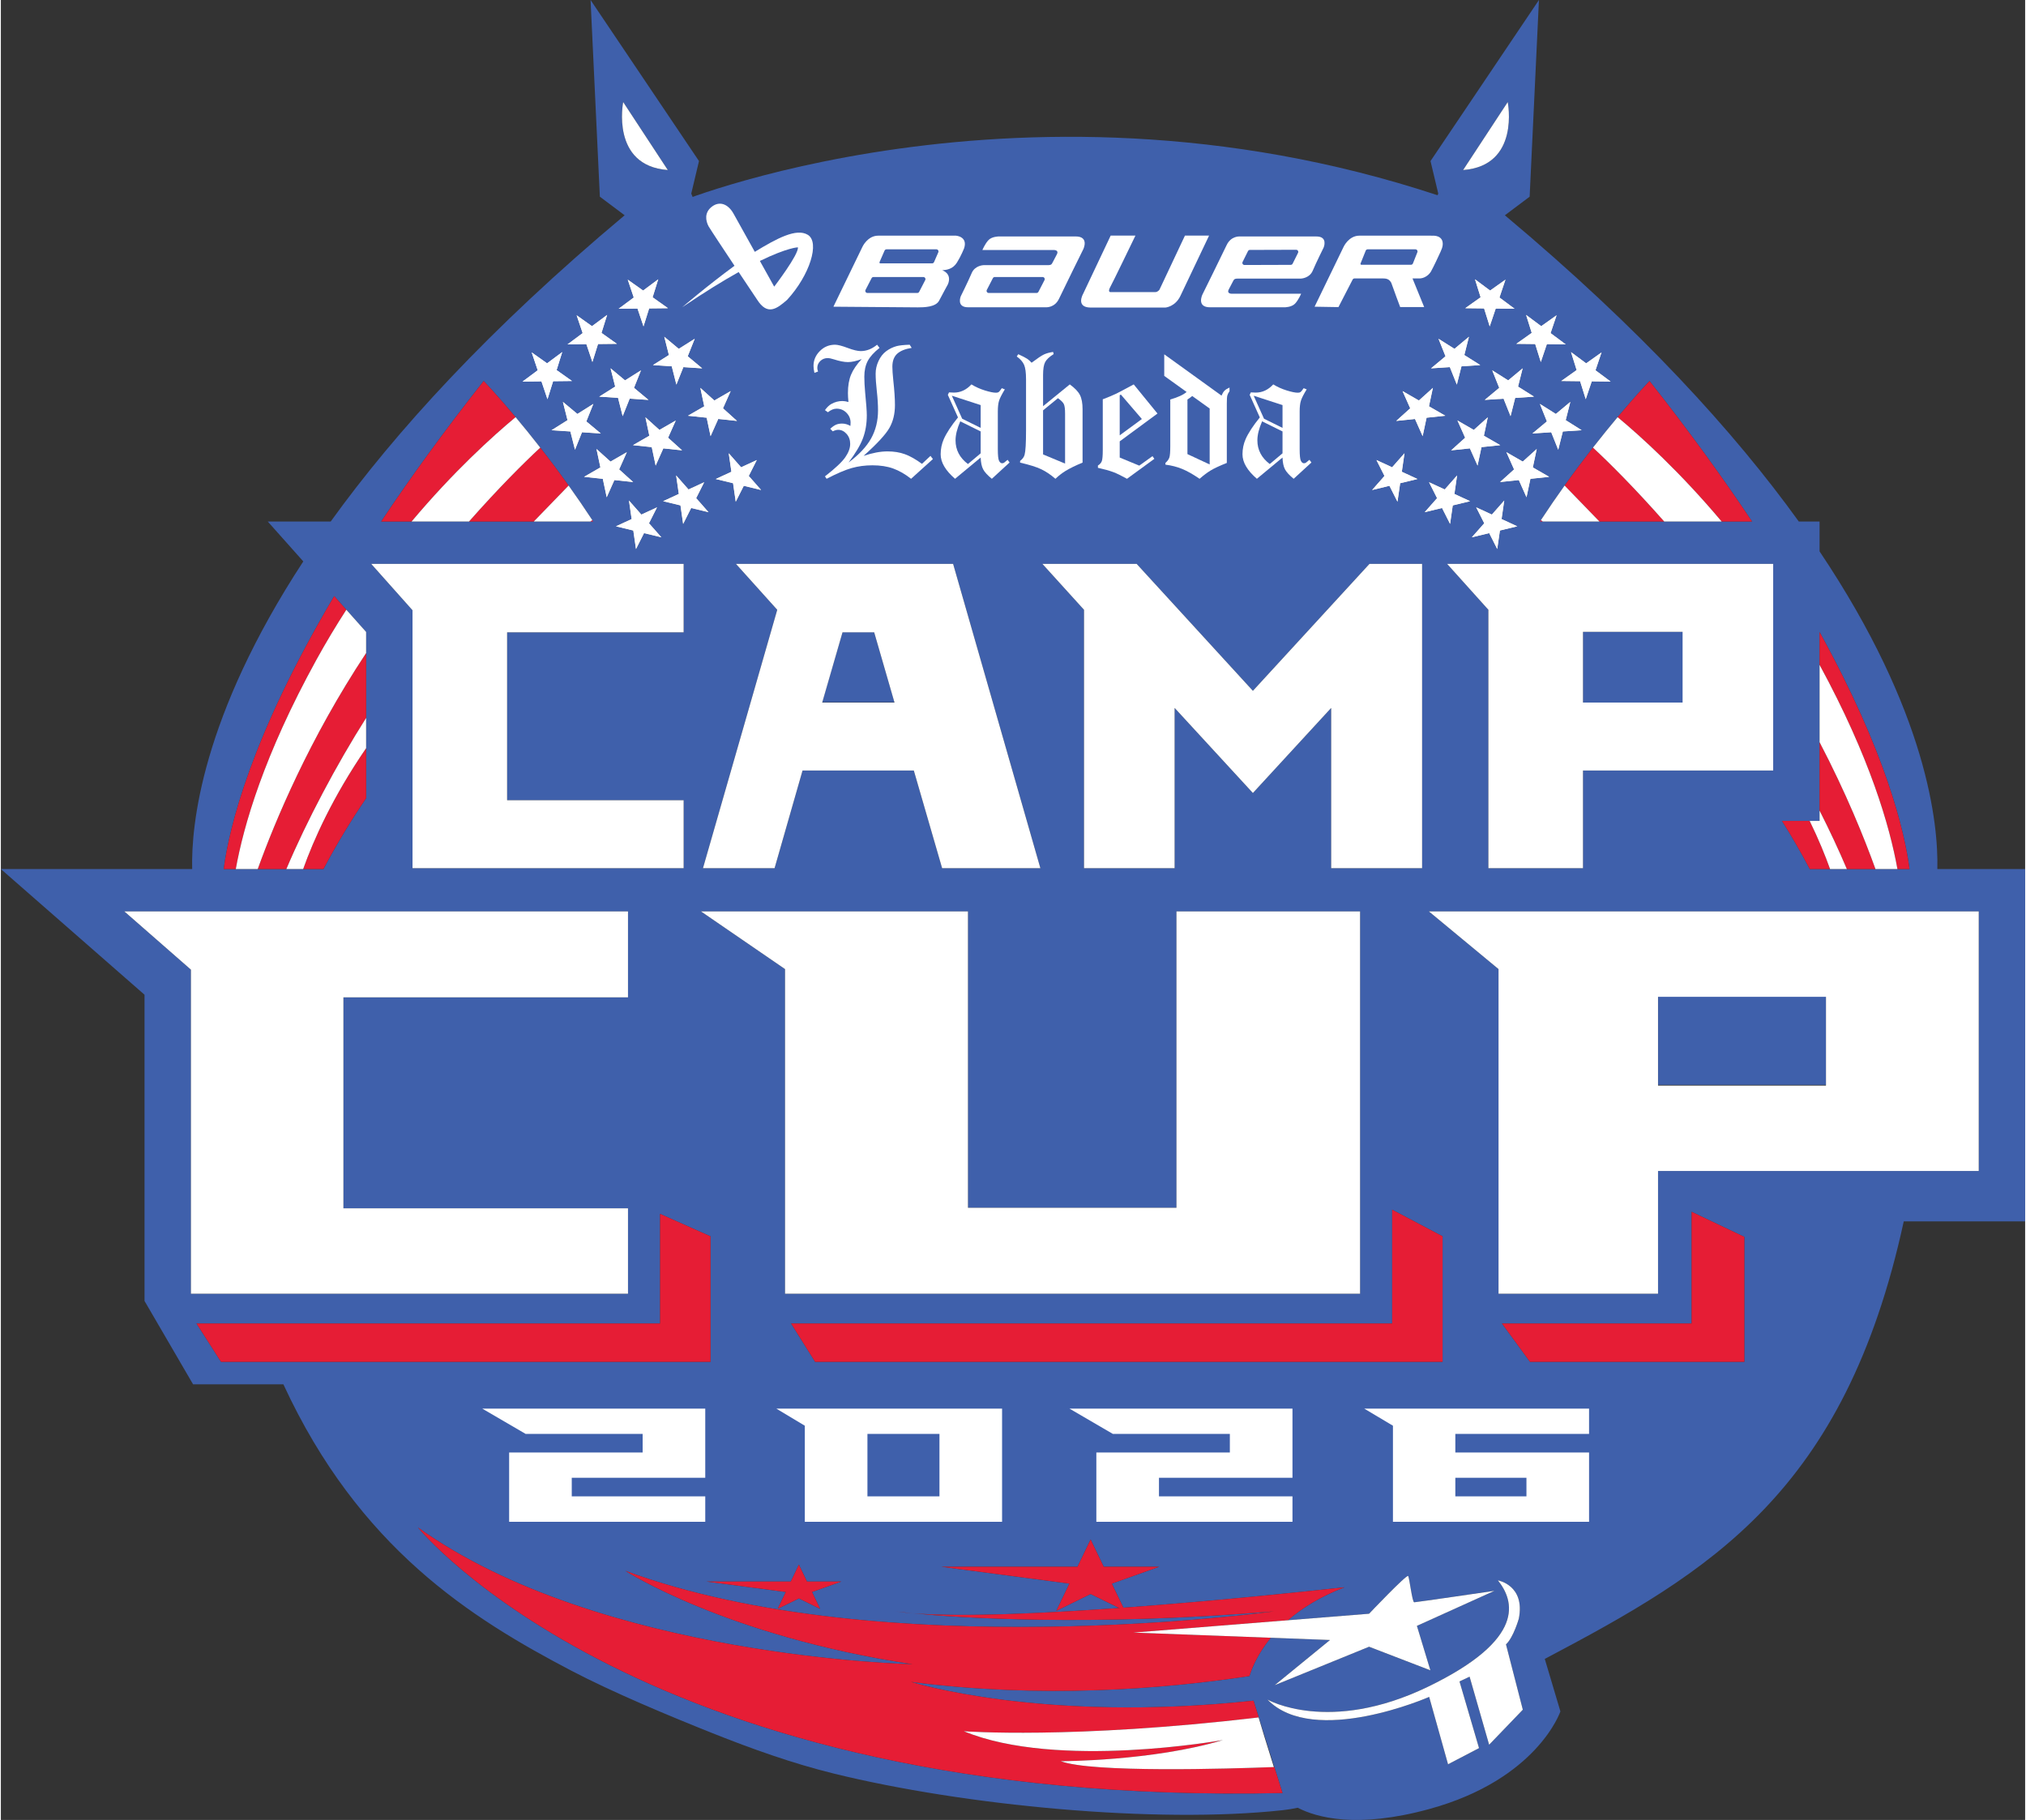 <?xml version="1.0" encoding="UTF-8"?>
<svg xmlns="http://www.w3.org/2000/svg" id="Layer_1" version="1.1" viewBox="0 0 866.249 778.881" preserveAspectRatio="xMidYMid meet" width="77.918" height="70.0">
  <rect x="0" y="0" width="866.249" height="778.881" fill="#333333" stroke="none"/>
  <!-- Generator: Adobe Illustrator 29.4.0, SVG Export Plug-In . SVG Version: 2.1.0 Build 152)  -->
  <path d="M250.021,206.972c-5.916,5.638-13.663,13.478-22.946,23.868,9.284-10.389,17.029-18.23,22.946-23.868Z" fill="#3f60ab"/>
  <path d="M655.07,230.658c-2.338-2.425-4.57-4.731-6.646-6.868,2.076,2.138,4.308,4.443,6.646,6.868Z" fill="#3f60ab"/>
  <path d="M290.331,86.384s164.604-66.9,350.866,6.738l-30.803,29.84-74.601,57.274-92.89,42.354-85.19-27.434-53.905-47.648s-12.514-27.915-11.551-29.359-1.925-31.766-1.925-31.766Z" fill="#3f60ab"/>
  <polygon points="373.701 270.575 360.169 270.575 351.48 300.524 382.388 300.524 373.701 270.575" fill="#3f60ab"/>
  <g>
    <rect x="677.04" y="270.41" width="42.947" height="30.481" fill="#3f60ab"/>
    <rect x="709.205" y="426.315" width="71.813" height="37.973" fill="#3f60ab"/>
  </g>
  <path d="M828.674,371.923c.46-19.08-4.147-67.017-50.391-135.945v-12.785h-8.893c-27.514-38.219-67.572-82.306-125.783-131.061l10.605-7.954,3.978-84.178-46.399,68.933,3.317,13.919-7.294,17.895s-9.279,7.292-11.267,11.93c-1.989,4.64-6.627,15.909-6.627,15.909,0,0-1.658-.631-4.725-1.683l-.33-0-1.068,1.189-6.967,7.865-6.866-.004,2.49-2.856-19.638.01-2.688-1.533v1.547l-15.894.006c-.684,0-1.262-.038-1.768-.098l-38.819,52.784c-2.28,3.146-5.24,5.84-8.767,7.975l-.152.1c-4.453,2.565-8.725,3.821-13.039,3.821-4.424,0-8.849-1.312-13.154-3.894-3.552-2.091-6.533-4.856-8.842-8.165l-27.175-38.077h-92.654c-2.129,0-4.014-1.178-4.812-2.992-.672-1.546-.487-3.258.477-4.612l12.129-16.987c-10.788,3.24-17.038,5.603-17.038,5.603,0,0-4.638-11.269-6.627-15.909-1.987-4.639-11.266-11.93-11.266-11.93l-7.293-17.895,3.313-13.919L252.353,0l3.976,84.178,10.606,7.954c-58.211,48.755-98.269,92.843-125.783,131.061h-26.939l15.208,17.073c-43.592,66.628-48.002,112.975-47.551,131.657H0l61.482,53.791v131.056l20.769,35.663h38.644c32.363,70.019,80.187,100.017,123.179,122.538,17.796,9.317,41.762,19.312,60.42,26.756,16.753,6.683,34.281,12.951,51.791,17.264,56.102,13.812,138.104,21.579,192.155,15.719,2.25-.245,4.415-.608,6.517-1.063,8.06,4.183,25.279,9.037,56.198.584,46.416-12.683,56.219-41.802,56.219-41.802l-6.689-22.469c.053-.028.106-.053.158-.08,70.141-37.071,128.162-70.74,153.455-187.159h51.951v-150.797h-37.575ZM774.047,351.329c1.11,2.279,2.129,4.472,3.074,6.586-.945-2.115-1.963-4.307-3.073-6.586h4.234v-4.427s.001.002.001.002v-29.274c11.385,21.814,19.152,41.073,23.92,54.294-4.768-13.221-12.535-32.48-23.921-54.296v-33.094s.001.001.001.002v-14.041c28.468,51.618,36.353,85.293,38.493,101.43h-42.681c-3.826-7.227-7.802-14.093-11.891-20.595h11.842ZM618.886,241.319h16.617l12.437.008s.004-.005.005-.008h110.484v88.43h-81.39v41.808h-40.483v-110.585l-17.671-19.653ZM348.438,582.815l-10.274-16.401h257.213v-48.704l21.579,11.392v53.713h-268.519ZM350.587,688.535l-9.087-4.459-9.083,4.459,3.471-7.219-33.898-4.459h36.042l3.469-7.222,3.471,7.222h14.683l-12.537,4.459,3.47,7.219ZM254.885,192.145l5.994,5.406,6.996-4.031-3.291,7.372,5.995,5.407-8.028-.851-3.289,7.37-1.671-7.896-8.027-.851,6.993-4.029-1.67-7.897ZM260.905,157.623l6.202,5.168,6.829-4.301-2.996,7.494,6.202,5.167-8.054-.535-2.999,7.494-1.98-7.824-8.056-.537,6.832-4.301-1.98-7.825ZM268.787,214.215l5.296,6.009,6.715-3.102-3.442,6.818,5.297,6.009-7.422-1.796-3.441,6.817-1.144-7.927-7.426-1.797,6.714-3.103-1.146-7.928ZM280.203,199.262l-1.668-7.898-8.028-.849,6.994-4.032-1.672-7.897,5.994,5.407,6.994-4.032-3.289,7.373,5.997,5.406-8.03-.851-3.291,7.373ZM290.117,211.394l-1.147-7.927,5.294,6.01,6.712-3.103-3.439,6.818,5.295,6.009-7.423-1.797-3.441,6.818-1.144-7.929-7.425-1.796,6.717-3.103ZM503.072,516.874v-126.824h78.577v163.613h-246.077v-138.926l-35.972-24.687h114.255v126.824h89.217ZM611.155,206.374l6.712,3.103,5.298-6.01-1.148,7.927,6.714,3.103-7.423,1.796-1.144,7.929-3.44-6.818-7.424,1.797,5.296-6.009-3.44-6.818ZM623.317,179.961l6.996,4.032,5.992-5.407-1.672,7.897,6.993,4.032-8.025.849-1.674,7.898-3.289-7.373-8.028.851,5.995-5.406-3.288-7.373ZM638.198,158.489l6.83,4.301,6.197-5.168-1.978,7.825,6.834,4.301-8.057.537-1.978,7.824-2.998-7.494-8.056.535,6.2-5.167-2.994-7.494ZM658.595,172.857l6.83,4.301,6.204-5.167-1.982,7.827,6.829,4.3-8.056.534-1.976,7.826-3.001-7.493-8.054.534,6.202-5.167-2.996-7.496ZM631.336,217.123l6.714,3.102,5.294-6.009-1.147,7.928,6.716,3.103-7.423,1.797-1.147,7.927-3.439-6.817-7.425,1.796,5.299-6.009-3.442-6.818ZM641.557,206.3l5.991-5.407-3.287-7.372,6.995,4.031,5.994-5.406-1.672,7.897,6.993,4.029-8.026.851-1.673,7.896-3.292-7.37-8.023.851ZM705.515,163.053c17.104,21.672,31.585,41.706,43.871,60.14h-13.002c-15.706-18.683-30.401-32.541-40.492-41.259,10.09,8.718,24.786,22.576,40.491,41.258h-24.583c-12.041-13.621-21.893-23.533-29.093-30.318,7.2,6.786,17.052,16.699,29.093,30.319h-27.714v-.001h-24.235c-.275-.205-.556-.411-.823-.607,3.401-5.184,6.807-10.123,10.142-14.79,4.206-5.886,8.3-11.325,12.134-16.237,3.829-4.905,7.394-9.28,10.553-13.045,8.215-9.801,13.658-15.461,13.658-15.461ZM678.389,155.495l6.584-4.671-2.582,7.648,6.478,4.818-8.072-.092-2.581,7.65-2.407-7.705-8.071-.09,6.583-4.673-2.409-7.705,6.478,4.819ZM652.69,134.771l6.476,4.817,6.582-4.672-2.579,7.649,6.478,4.818-8.072-.092-2.581,7.649-2.409-7.705-8.072-.09,6.586-4.673-2.408-7.702ZM643.877,119.672l-2.581,7.648,6.477,4.818-8.071-.09-2.58,7.649-2.408-7.705-8.072-.09,6.586-4.672-2.409-7.704,6.475,4.818,6.585-4.671ZM644.832,43.676s5.457,27.268-19.087,29.087l19.087-29.087ZM618.205,152.48l-2.998-7.493,6.83,4.299,6.203-5.168-1.979,7.827,6.827,4.301-8.052.534-1.979,7.826-2.999-7.492-8.057.533,6.203-5.168ZM599.816,167.371l6.995,4.031,5.994-5.408-1.675,7.898,6.996,4.03-8.026.85-1.672,7.899-3.287-7.371-8.029.849,5.992-5.408-3.288-7.37ZM588.646,196.88l6.717,3.102,5.293-6.01-1.145,7.928,6.711,3.102-7.419,1.797-1.147,7.929-3.439-6.816-7.424,1.797,5.296-6.013-3.441-6.814ZM486.037,241.319l49.746,54.331,49.888-54.331h22.52v130.238h-38.91v-68.587l-33.499,36.41-33.498-36.41v68.587h-38.768v-110.585l-17.819-19.653h40.34ZM407.499,241.319l37.345,130.238h-42.05l-12.115-41.808h-47.609l-11.972,41.808h-30.644l31.783-110.585-17.674-19.653h92.936ZM323.487,196.88l-3.439,6.814,5.294,6.013-7.423-1.797-3.441,6.816-1.147-7.929-7.422-1.797,6.714-3.102-1.145-7.928,5.294,6.01,6.715-3.102ZM305.322,171.402l6.993-4.031-3.288,7.37,5.997,5.408-8.029-.849-3.29,7.371-1.67-7.899-8.026-.85,6.993-4.03-1.671-7.898,5.993,5.408ZM296.927,144.987l-2.997,7.493,6.2,5.168-8.055-.533-2.997,7.492-1.979-7.826-8.054-.534,6.829-4.301-1.978-7.827,6.201,5.168,6.83-4.299ZM266.311,43.676l19.087,29.087c-24.54-1.819-19.087-29.087-19.087-29.087ZM270.836,127.32l-2.58-7.648,6.583,4.671,6.477-4.818-2.409,7.704,6.583,4.672-8.07.09-2.412,7.705-2.578-7.649-8.073.09,6.477-4.818ZM246.383,134.917l6.583,4.672,6.477-4.817-2.407,7.702,6.581,4.673-8.071.09-2.407,7.705-2.579-7.649-8.071.092,6.477-4.818-2.582-7.649ZM240.508,171.991l6.201,5.167,6.831-4.301-2.998,7.496,6.202,5.167-8.056-.534-2.998,7.493-1.978-7.826-8.056-.534,6.832-4.3-1.98-7.827ZM206.618,163.053s5.442,5.661,13.661,15.461c3.156,3.765,6.723,8.14,10.549,13.045,3.837,4.912,7.928,10.351,12.135,16.237,3.337,4.667,6.74,9.605,10.142,14.79-.268.196-.546.402-.822.607h-24.236c.191-.199.377-.392.567-.589-.19.197-.376.391-.568.589h-27.714l0-.001h-24.579c.911-1.084,1.819-2.152,2.723-3.204-.904,1.052-1.812,2.12-2.724,3.204h-13.006c12.286-18.434,26.766-38.468,43.87-60.14ZM264.187,241.319l.016.027,12.427-.027h15.554v29.285h-75.546v71.863h75.546v29.091h-116.026v-110.393l-17.677-19.845h105.706ZM142.644,255.111l5.196,5.833c-1.733,2.684-3.45,5.439-5.152,8.235,1.703-2.795,3.419-5.551,5.153-8.235l8.466,9.504v71.164c-6.342,9.291-12.482,19.378-18.269,30.311h-42.68c2.346-17.689,11.594-56.449,47.286-116.812ZM81.334,553.663v-138.685l-28.493-24.928h215.533v36.789h-121.782v90.277h121.782v36.546H81.334ZM94.201,582.815l-10.478-16.401h198.38v-46.914l21.579,9.602v53.713H94.201ZM178.474,653.687c77.711,55.826,211.722,58.548,211.722,58.548-79.969-12.072-122.971-39.986-122.971-39.986,110.147,40.741,277.632,17.355,277.632,17.355-79.57,6.583-134.906,2.728-154.421.848-2.855-.225-5.471-.502-7.782-.848,0,0,2.688.359,7.782.848,20.609,1.605,54.433.128,88.091-2.281l-12.191-5.983-14.684,7.209,5.611-11.667-54.801-7.212h58.267l5.608-11.668,5.61,11.668h23.736l-20.268,7.212,4.956,10.31c39.068-2.835,77.587-6.871,94.614-8.735-.005.002-.009.004-.015.005-1.297.498-2.553,1.011-3.77,1.536-.013.005-.026.011-.038.016-8.589,3.717-15.248,8.085-20.391,12.541l34.725-2.779s16.145-17.013,16.724-16.142c.577.861,1.73,11.24,2.595,11.24.866,0,34.307-4.9,34.307-4.9l-33.152,14.992,5.763,19.028-26.235-10.092-40.361,16.434,23.641-19.317-25.348-.955c-3.126,3.812-5.288,7.427-6.765,10.473-.007.017-.016.032-.023.048-.472.976-.876,1.89-1.218,2.734-.013.03-.028.065-.041.099-.09.223-.173.435-.254.647-.044.116-.087.231-.13.345-.07.185-.137.368-.201.548-.045.122-.085.24-.127.36-.113.326-.216.637-.307.928-.02.062-.044.132-.062.194-37.688,5.725-89.204,9.639-144.856,2.494,0,0,55.663,17.73,146.605,8.047l5.958,18.98,6.452,20.55c-273.497,6.023-369.985-113.671-369.985-113.671ZM636.879,746.687l-8.361-29.119-4.324,2.022,8.361,28.539-13.259,6.919-8.076-28.829s-49.299,21.623-69.192,1.152c0,0,26.236,14.992,68.618-5.477,42.381-20.472,36.904-36.904,29.983-45.552,0,0,11.818,2.016,8.937,16.435,0,0-2.307,8.07-5.478,10.953l7.207,27.966-14.416,14.991ZM746.089,582.815h-91.738l-11.981-16.401h81.148v-47.809l22.571,10.738v53.472ZM846.396,501.141h-137.242v52.521h-68.262v-138.926l-29.806-24.687h235.31v111.091Z" fill="#3f60ab"/>
  <g>
    <path d="M345.312,100.492c-4.844-2.941-13.112,1.444-22.677,7.289-3.908-7.011-7.958-14.281-9.086-16.311-2.349-4.229-6.014-5.544-9.303-3.007-3.289,2.537-2.631,6.014-1.41,8.364,1.206,1.994,6.278,9.662,11.107,16.919-12.001,8.819-22.384,17.757-22.384,17.757,9.692-6.558,17.667-11.436,24.174-15.07,4.243,6.366,7.871,11.781,7.871,11.781,4.417,6.954,8.364,4.041,12.874.094,9.679-10.525,14.096-24.621,8.834-27.816ZM330.934,122.67s-2.776-4.98-6.129-10.995c11.925-5.791,16.278-5.827,16.278-5.827.376,3.101-10.149,16.821-10.149,16.821Z" fill="#fff"/>
    <path d="M408.723,100.856h-33.271c-4.605,0-6.767,4.793-6.767,4.793l-12.412,25.611s33.487.282,36.11.282c2.623,0,7.666-.081,9.118-2.865,1.452-2.784,3.793-7.061,3.793-7.061,1.864-4.665-2.463-5.94-2.463-5.94,1.93-.167,4.521-.475,6.296-3.299s3.066-6.092,3.066-6.092c1.695-5.084-3.47-5.43-3.47-5.43ZM395.588,119.823l-2.587,5.015c-.144.33-.47.543-.829.543h-21.347c-.652,0-1.09-.669-.829-1.267l2.587-5.015c.144-.33.47-.543.829-.543h21.347c.652,0,1.09.669.829,1.267ZM401.169,107.971l-1.836,4.203c-.144.33-.47.543-.829.543h-22.155c-.271,0-.453-.278-.345-.527l2.16-4.943c.144-.33.47-.543.829-.543h21.347c.652,0,1.09.669.829,1.267Z" fill="#fff"/>
    <path d="M459.861,101.192h-32.8s-2.917,0-4.399,1.53-2.635,4.277-2.635,4.277h30.539s2.289-.086,1.358,1.795l-1.779,3.404c-.242.463-.448.983-.996,1.146-.257.077-.625.136-1.145.136h-27.493s-3.682.096-5.068,3.395c-1.387,3.299-4.686,9.945-4.686,9.945,0,0-1.96,4.734,3.204,4.686h33.279s3.729.287,5.594-3.682c1.865-3.969,10.376-21.182,10.376-21.182,0,0,2.68-5.506-3.347-5.451ZM446.628,119.823l-2.587,5.015c-.144.33-.47.543-.829.543h-20.484c-.652,0-1.09-.669-.829-1.267l2.587-5.015c.144-.33.47-.543.829-.543h20.484c.652,0,1.09.669.829,1.267Z" fill="#fff"/>
    <path d="M562.879,101.196h-32.731s-3.729-.287-5.594,3.682c-1.865,3.969-10.376,21.182-10.376,21.182,0,0-2.68,5.506,3.347,5.451h31.862s2.917,0,4.399-1.53,2.635-4.277,2.635-4.277h-29.633s-2.289.086-1.358-1.795l1.779-3.404c.242-.463.448-.983.996-1.146.257-.077.625-.136,1.145-.136h26.977s3.682-.096,5.068-3.395c1.387-3.299,4.686-9.945,4.686-9.945,0,0,1.96-4.734-3.204-4.686ZM555.123,108.163l-2.312,4.644c-.144.33-.47.543-.829.543l-19.799.062c-.652,0-1.09-.669-.829-1.267l2.312-4.644c.144-.33.47-.543.829-.543l19.799-.062c.652,0,1.09.669.829,1.267Z" fill="#fff"/>
    <path d="M614.982,101.214c-1.043-.42-2.156-.358-3.258-.358h-30.363c-4.605,0-6.767,4.793-6.767,4.793l-12.412,25.611,10.207.173,6.045-11.727c.144-.33.47-.543.829-.543h11.895c1.124,0,2.122.002,3.025.811.401.359.742.808.927,1.364.701,2.104,3.698,10.073,3.698,10.073h10.264l-4.989-12.247h3.165c3.291-.244,4.753-3.006,4.753-3.006,1.069-1.924,3.292-6.617,4.104-8.455.405-.918.802-1.839.897-2.849.207-2.205-.917-3.196-2.02-3.64ZM606.158,107.971l-1.901,4.8c-.144.33-.47.543-.829.543h-21.236c-.271,0-.453-.278-.345-.527l2.224-5.54c.144-.33.47-.543.829-.543h20.428c.652,0,1.09.669.829,1.267Z" fill="#fff"/>
    <path d="M506.709,100.818l-10.906,23.154s-.688,1.03-1.758,1.03h-19.317s-1.036-.058-.134-1.874c1.071-1.874,10.93-22.31,10.93-22.31h-10.593l-11.844,25.032s-3.25,5.706,3.25,5.778h31.994s4.189-.289,6.428-4.983c2.239-4.694,12.278-25.826,12.278-25.826h-10.328Z" fill="#fff"/>
  </g>
  <g>
    <polygon points="595.378 566.414 338.165 566.414 348.438 582.815 616.957 582.815 616.957 529.102 595.378 517.71 595.378 566.414" fill="#e61d35"/>
    <polygon points="723.518 518.605 723.518 566.414 642.369 566.414 654.351 582.815 746.089 582.815 746.089 529.343 723.518 518.605" fill="#e61d35"/>
    <polygon points="282.103 519.5 282.103 566.414 83.723 566.414 94.201 582.815 303.682 582.815 303.682 529.102 282.103 519.5" fill="#e61d35"/>
  </g>
  <path d="M390.436,690.452c-5.094-.488-7.782-.848-7.782-.848,2.311.346,4.926.623,7.782.848Z" fill="#e61d35"/>
  <polygon points="466.336 658.849 471.947 670.517 495.683 670.517 475.415 677.729 481.024 689.396 466.336 682.187 451.652 689.396 457.263 677.729 402.462 670.517 460.728 670.517 466.336 658.849" fill="#e61d35"/>
  <polygon points="341.5 669.635 344.971 676.857 359.654 676.857 347.117 681.316 350.587 688.535 341.5 684.076 332.416 688.535 335.887 681.316 301.989 676.857 338.031 676.857 341.5 669.635" fill="#e61d35"/>
  <g>
    <path d="M175.753,223.193c17.948-21.352,34.578-36.401,44.525-44.679-8.219-9.801-13.661-15.461-13.661-15.461-17.104,21.672-31.584,41.706-43.87,60.14h13.006Z" fill="#e61d35"/>
    <path d="M95.358,371.923h5.176c3.338-18.584,12.053-48.785,34.499-89.565,4.13-7.502,8.428-14.633,12.807-21.413l-5.196-5.833c-35.692,60.363-44.941,99.124-47.286,116.812Z" fill="#e61d35"/>
    <path d="M129.363,371.923h8.675c5.787-10.933,11.927-21.02,18.269-30.311v-21.419c-14.374,20.982-22.505,39.282-26.944,51.73Z" fill="#e61d35"/>
    <path d="M156.307,279.486c-24.264,36.653-38.956,71.865-46.379,92.438h12.245c8.723-20.609,21.43-44.655,34.134-64.677v-27.76Z" fill="#e61d35"/>
    <path d="M253.498,223.193c-.131-.2-.262-.408-.393-.607-.268.196-.546.402-.823.607h1.216Z" fill="#e61d35"/>
    <path d="M228.046,223.193c5.581-5.798,10.707-11.08,14.917-15.397-4.207-5.886-8.298-11.325-12.135-16.237-7.297,6.795-17.651,17.105-30.496,31.634h27.714Z" fill="#e61d35"/>
  </g>
  <g>
    <path d="M778.283,284.535c21.559,39.674,30.036,69.139,33.315,87.388h5.178c-2.141-16.137-10.025-49.812-38.493-101.43v14.041Z" fill="#e61d35"/>
    <path d="M774.047,351.329h-11.842c4.089,6.502,8.064,13.368,11.891,20.595h8.675c-2.043-5.728-4.872-12.699-8.724-20.595Z" fill="#e61d35"/>
    <path d="M778.283,346.904c4.335,8.569,8.301,17.05,11.676,25.02h12.244c-4.768-13.221-12.535-32.479-23.92-54.294v29.274Z" fill="#e61d35"/>
    <path d="M736.384,223.193h13.002c-12.286-18.434-26.767-38.468-43.871-60.14,0,0-5.443,5.661-13.658,15.461,9.948,8.278,26.578,23.327,44.527,44.679Z" fill="#e61d35"/>
    <path d="M659.853,223.193c-.277-.205-.558-.411-.825-.607-.132.2-.262.407-.392.607h1.217Z" fill="#e61d35"/>
    <path d="M711.8,223.193c-12.843-14.528-23.197-24.838-30.496-31.634-3.834,4.912-7.928,10.351-12.134,16.237,4.21,4.317,9.337,9.599,14.916,15.397h27.714Z" fill="#e61d35"/>
  </g>
  <path d="M453.57,753.732s39.231,0,69.408-9.057c0,0-70.915,12.825-110.902-3.771,0,0,46.218,3.553,126.225-5.903l-2.251-7.173c-90.942,9.684-146.605-8.047-146.605-8.047,55.652,7.144,107.168,3.231,144.856-2.494,1.051-3.399,3.563-9.589,9.136-16.376l-58.844-2.216,66.194-5.296c5.884-5.093,13.732-10.08,24.199-14.096-31.96,3.499-139.635,14.649-184.549,11.148,19.516,1.88,74.851,5.735,154.421-.848,0,0-167.485,23.386-277.632-17.355,0,0,43.002,27.914,122.971,39.986,0,0-134.011-2.722-211.722-58.548,0,0,96.488,119.694,369.985,113.671l-3.492-11.12c-19.023.728-78.151,2.539-91.398-2.506Z" fill="#e61d35"/>
  <g>
    <path d="M388.912,147.523l.854,1.36c-2.764.431-4.835,1.275-6.207,2.516-1.372,1.254-2.056,3.099-2.056,5.548,0,1.34.13,3.268.392,5.79.477,4.342.714,7.89.714,10.638,0,3.706-.785,6.954-2.362,9.744-1.576,2.791-5.262,6.78-11.059,11.981,3.796-1.281,7.203-1.917,10.227-1.917,2.762,0,5.241.395,7.436,1.193,2.197.79,4.639,2.175,7.329,4.136l3.633-3.405,1.048,1.353-9.346,8.444c-2.55-1.998-5.091-3.46-7.633-4.382-2.534-.923-5.502-1.385-8.891-1.385-3.149,0-6.115.389-8.891,1.178-2.779.786-6.356,2.314-10.733,4.589l-.713-1.034c4.357-3.39,7.246-6.101,8.67-8.137,1.418-2.038,2.129-3.953,2.129-5.749,0-1.718-.517-3.152-1.557-4.307-1.036-1.151-2.229-1.728-3.58-1.728-.678,0-1.447.218-2.316.646l-1.085-1.085c.893-.835,1.711-1.421,2.457-1.743.745-.331,1.614-.49,2.599-.49.579,0,1.168.077,1.773.238.602.161,1.201.421,1.805.772.046-.582.07-1.05.07-1.4,0-1.619-.574-3.016-1.728-4.204-1.153-1.187-2.572-1.784-4.254-1.784-1.201,0-2.44.508-3.714,1.527l-1.266-.904c.885-1.244,1.798-2.123,2.735-2.639,1.489-.84,3.073-1.259,4.754-1.259.361,0,.757.034,1.189.106.433.064.889.171,1.37.311-.144-1.542-.216-2.83-.216-3.866,0-3.055.442-5.657,1.328-7.807.884-2.143,2.403-4.376,4.561-6.7-2.312.863-4.274,1.295-5.889,1.295-1.588,0-3.599-.397-6.031-1.179-1.107-.354-1.986-.534-2.638-.534-1.253,0-2.304.418-3.163,1.25-.852.832-1.281,1.826-1.281,2.985,0,.425.106.933.325,1.515l-1.548.574c-.262-1.182-.394-2.169-.394-2.952,0-2.451.906-4.58,2.711-6.384,1.803-1.814,3.971-2.713,6.497-2.713,1.153,0,2.942.455,5.357,1.36,2.418.912,4.301,1.368,5.65,1.368,2.45,0,4.786-.908,7-2.727l1.041,1.36c-2.399,1.897-4.081,3.767-5.054,5.606-.969,1.845-1.454,4.083-1.454,6.708,0,1.941.116,4.19.35,6.74.472,4.8.709,8.053.709,9.772,0,3.662-.563,6.98-1.688,9.945-1.133,2.968-3.173,6.391-6.126,10.28,4.491-3.355,7.72-6.804,9.678-10.338,1.959-3.533,2.938-7.511,2.938-11.927,0-2.504-.17-5.251-.508-8.239-.341-2.997-.508-5.513-.508-7.561,0-1.813.407-3.608,1.226-5.371.817-1.775,1.9-3.159,3.246-4.173,1.343-1.012,2.835-1.737,4.468-2.196,1.225-.325,3.1-.526,5.623-.607Z" fill="#fff"/>
    <path d="M428.34,166.131l1.293.503c-1.299,2.123-2.126,3.751-2.476,4.873-.35,1.129-.524,2.65-.524,4.571v16.152c0,2.68.178,4.355.539,5.024.358.67.789,1.005,1.291,1.005.262,0,.531-.07.813-.213.173-.116.685-.537,1.537-1.263l.852,1.15-7.591,6.97c-1.862-1.513-3.103-2.872-3.731-4.07-.629-1.195-.975-2.873-1.053-5.02l-10.961,9.09c-4.105-3.538-6.161-7.033-6.161-10.475,0-2.296.445-4.461,1.33-6.483,1.176-2.656,3.205-5.754,6.087-9.297l-4.344-9.66.507-1.062c.935.064,1.634.094,2.088.094,2.836,0,5.331-1.172,7.496-3.506,1.756,1.076,3.67,1.934,5.749,2.583,2.076.648,3.668.971,4.775.971.504,0,.886-.091,1.15-.282.267-.181.71-.739,1.333-1.656ZM419.291,173.362l-12.335-4.004,4.423,9.843,7.912,3.919v-9.757ZM419.291,184.639l-8.731-4.324c-1.35,3.093-2.023,5.799-2.023,8.133,0,4.099,1.77,7.481,5.304,10.139l5.451-4.582v-9.366Z" fill="#fff"/>
    <path d="M450.286,150.619l.234.925c-1.843,1.164-3.059,2.302-3.646,3.433-.587,1.121-.88,2.96-.88,5.513v13.35l11.426-9.326c2.149,1.539,3.6,3.056,4.348,4.53.748,1.48,1.124,3.502,1.124,6.08v22.858c-2.955,1.211-5.411,2.413-7.357,3.598-1.49.933-2.908,2.04-4.251,3.324-2.041-1.766-4.078-3.13-6.105-4.099-2.026-.956-5.033-1.899-9.019-2.824v-.735c1.025-.76,1.672-1.647,1.934-2.652.402-1.492.608-4.935.608-10.342v-21.928c0-2.853-.277-4.917-.83-6.189-.555-1.278-1.6-2.47-3.14-3.578l.647-.974c1.823.841,3.073,1.479,3.75,1.926.673.438,1.324,1.015,1.949,1.726,2.489-1.867,4.253-3.051,5.295-3.543,1.038-.485,2.343-.845,3.912-1.074ZM445.994,194.474l9.418,3.923v-21.373c0-1.974-.174-3.332-.526-4.081-.352-.743-1.197-1.588-2.524-2.53l-6.368,5.202v18.86Z" fill="#fff"/>
    <path d="M484.787,164.515l10.162,12.466-16.158,11.905v6.928l8.369,3.46,5.664-4.063.785,1.155-11.701,8.538c-2.379-1.33-4.338-2.287-5.881-2.865-1.533-.579-3.727-1.193-6.563-1.836v-.977c.827-.503,1.379-1.124,1.66-1.869.279-.747.418-2.352.418-4.828v-21.647c2.262-.855,4.144-1.64,5.633-2.348,1.084-.533,3.622-1.868,7.613-4.02ZM479.295,168.874l-.506.265v17.174l9.484-6.986-8.978-10.452Z" fill="#fff"/>
    <path d="M497.845,151.636l24.512,17.676c.387-.924.811-1.628,1.277-2.102.469-.48,1.182-.927,2.14-1.359v1.574c-.479.677-.79,1.296-.937,1.851-.143.554-.216,1.689-.216,3.4v25.443c-3.056,1.217-5.331,2.272-6.822,3.172-1.491.892-3.103,2.101-4.835,3.614-2.838-1.948-5.352-3.366-7.54-4.251-2.188-.89-4.544-1.484-7.072-1.795v-.74c.874-.781,1.438-1.567,1.695-2.364.254-.795.381-2.441.381-4.94v-19.839c3.297-.958,5.623-2.033,6.986-3.231l-9.57-6.874v-9.234ZM517.281,174.832l-7.459-5.354c-.664.563-1.35,1.059-2.051,1.493v23.367l9.511,4.432v-23.939Z" fill="#fff"/>
    <path d="M557.507,166.131l1.294.503c-1.304,2.123-2.133,3.751-2.477,4.873-.349,1.129-.525,2.65-.525,4.571v16.152c0,2.68.178,4.355.538,5.024.36.67.789,1.005,1.289,1.005.261,0,.535-.07.818-.213.172-.116.688-.537,1.535-1.263l.85,1.15-7.594,6.97c-1.856-1.513-3.099-2.872-3.728-4.07-.624-1.195-.98-2.873-1.047-5.02l-10.963,9.09c-4.11-3.538-6.166-7.033-6.166-10.475,0-2.296.444-4.461,1.333-6.483,1.176-2.656,3.203-5.754,6.083-9.297l-4.339-9.66.502-1.062c.94.064,1.634.094,2.091.094,2.835,0,5.334-1.172,7.495-3.506,1.755,1.076,3.673,1.934,5.749,2.583,2.078.648,3.671.971,4.774.971.506,0,.893-.091,1.154-.282.264-.181.708-.739,1.333-1.656ZM548.461,173.362l-12.344-4.004,4.425,9.843,7.919,3.919v-9.757ZM548.461,184.639l-8.737-4.324c-1.347,3.093-2.021,5.799-2.021,8.133,0,4.099,1.766,7.481,5.301,10.139l5.457-4.582v-9.366Z" fill="#fff"/>
  </g>
  <polygon points="244.397 163.054 236.326 163.144 233.917 170.849 231.337 163.199 223.265 163.291 229.743 158.472 227.162 150.824 233.745 155.495 240.223 150.676 237.815 158.381 244.397 163.054" fill="#fff"/>
  <polygon points="263.617 147.146 255.546 147.236 253.139 154.941 250.56 147.292 242.489 147.383 248.966 142.565 246.383 134.917 252.966 139.588 259.443 134.771 257.037 142.473 263.617 147.146" fill="#fff"/>
  <polygon points="285.492 131.902 277.422 131.992 275.01 139.697 272.432 132.048 264.359 132.138 270.836 127.32 268.256 119.672 274.84 124.343 281.317 119.525 278.909 127.23 285.492 131.902" fill="#fff"/>
  <polygon points="256.744 185.519 248.688 184.985 245.69 192.479 243.712 184.652 235.657 184.118 242.489 179.818 240.508 171.991 246.709 177.158 253.54 172.857 250.542 180.353 256.744 185.519" fill="#fff"/>
  <polygon points="277.142 171.15 269.088 170.615 266.089 178.109 264.109 170.286 256.053 169.749 262.885 165.448 260.905 157.623 267.107 162.791 273.936 158.489 270.94 165.983 277.142 171.15" fill="#fff"/>
  <polygon points="300.13 157.647 292.075 157.114 289.078 164.606 287.099 156.78 279.045 156.246 285.874 151.945 283.896 144.119 290.097 149.286 296.927 144.987 293.93 152.48 300.13 157.647" fill="#fff"/>
  <polygon points="270.578 206.3 262.55 205.449 259.261 212.819 257.589 204.923 249.562 204.072 256.555 200.042 254.885 192.145 260.878 197.551 267.874 193.521 264.583 200.893 270.578 206.3" fill="#fff"/>
  <polygon points="291.524 192.741 283.494 191.89 280.203 199.262 278.535 191.364 270.506 190.515 277.5 186.483 275.828 178.586 281.822 183.994 288.816 179.961 285.526 187.334 291.524 192.741" fill="#fff"/>
  <polygon points="315.023 180.149 306.994 179.3 303.704 186.67 302.034 178.772 294.007 177.922 301 173.893 299.329 165.994 305.322 171.402 312.315 167.371 309.027 174.741 315.023 180.149" fill="#fff"/>
  <polygon points="282.652 229.949 275.23 228.153 271.79 234.97 270.645 227.043 263.22 225.246 269.934 222.143 268.787 214.215 274.083 220.224 280.798 217.123 277.355 223.94 282.652 229.949" fill="#fff"/>
  <polygon points="302.833 219.201 295.41 217.404 291.969 224.223 290.826 216.294 283.4 214.498 290.117 211.394 288.97 203.467 294.264 209.477 300.976 206.374 297.538 213.192 302.833 219.201" fill="#fff"/>
  <polygon points="325.342 209.708 317.919 207.911 314.478 214.727 313.331 206.798 305.909 205.001 312.623 201.9 311.478 193.972 316.772 199.982 323.487 196.88 320.048 203.694 325.342 209.708" fill="#fff"/>
  <polygon points="244.397 163.054 236.326 163.144 233.917 170.849 231.337 163.199 223.265 163.291 229.743 158.472 227.162 150.824 233.745 155.495 240.223 150.676 237.815 158.381 244.397 163.054" fill="#fff"/>
  <polygon points="263.617 147.146 255.546 147.236 253.139 154.941 250.56 147.292 242.489 147.383 248.966 142.565 246.383 134.917 252.966 139.588 259.443 134.771 257.037 142.473 263.617 147.146" fill="#fff"/>
  <polygon points="285.492 131.902 277.422 131.992 275.01 139.697 272.432 132.048 264.359 132.138 270.836 127.32 268.256 119.672 274.84 124.343 281.317 119.525 278.909 127.23 285.492 131.902" fill="#fff"/>
  <polygon points="256.744 185.519 248.688 184.985 245.69 192.479 243.712 184.652 235.657 184.118 242.489 179.818 240.508 171.991 246.709 177.158 253.54 172.857 250.542 180.353 256.744 185.519" fill="#fff"/>
  <polygon points="277.142 171.15 269.088 170.615 266.089 178.109 264.109 170.286 256.053 169.749 262.885 165.448 260.905 157.623 267.107 162.791 273.936 158.489 270.94 165.983 277.142 171.15" fill="#fff"/>
  <polygon points="300.13 157.647 292.075 157.114 289.078 164.606 287.099 156.78 279.045 156.246 285.874 151.945 283.896 144.119 290.097 149.286 296.927 144.987 293.93 152.48 300.13 157.647" fill="#fff"/>
  <polygon points="270.578 206.3 262.55 205.449 259.261 212.819 257.589 204.923 249.562 204.072 256.555 200.042 254.885 192.145 260.878 197.551 267.874 193.521 264.583 200.893 270.578 206.3" fill="#fff"/>
  <polygon points="291.524 192.741 283.494 191.89 280.203 199.262 278.535 191.364 270.506 190.515 277.5 186.483 275.828 178.586 281.822 183.994 288.816 179.961 285.526 187.334 291.524 192.741" fill="#fff"/>
  <polygon points="315.023 180.149 306.994 179.3 303.704 186.67 302.034 178.772 294.007 177.922 301 173.893 299.329 165.994 305.322 171.402 312.315 167.371 309.027 174.741 315.023 180.149" fill="#fff"/>
  <polygon points="282.652 229.949 275.23 228.153 271.79 234.97 270.645 227.043 263.22 225.246 269.934 222.143 268.787 214.215 274.083 220.224 280.798 217.123 277.355 223.94 282.652 229.949" fill="#fff"/>
  <polygon points="302.833 219.201 295.41 217.404 291.969 224.223 290.826 216.294 283.4 214.498 290.117 211.394 288.97 203.467 294.264 209.477 300.976 206.374 297.538 213.192 302.833 219.201" fill="#fff"/>
  <polygon points="325.342 209.708 317.919 207.911 314.478 214.727 313.331 206.798 305.909 205.001 312.623 201.9 311.478 193.972 316.772 199.982 323.487 196.88 320.048 203.694 325.342 209.708" fill="#fff"/>
  <polygon points="667.736 163.054 675.808 163.144 678.215 170.849 680.796 163.199 688.868 163.291 682.391 158.472 684.973 150.824 678.389 155.495 671.91 150.676 674.319 158.381 667.736 163.054" fill="#fff"/>
  <polygon points="648.513 147.146 656.585 147.236 658.994 154.941 661.575 147.292 669.647 147.383 663.17 142.565 665.749 134.917 659.167 139.588 652.69 134.771 655.099 142.473 648.513 147.146" fill="#fff"/>
  <polygon points="626.641 131.902 634.713 131.992 637.121 139.697 639.701 132.048 647.772 132.138 641.296 127.32 643.877 119.672 637.292 124.343 630.817 119.525 633.227 127.23 626.641 131.902" fill="#fff"/>
  <polygon points="655.389 185.519 663.442 184.985 666.443 192.479 668.42 184.652 676.476 184.118 669.646 179.818 671.629 171.991 665.425 177.158 658.595 172.857 661.591 180.353 655.389 185.519" fill="#fff"/>
  <polygon points="634.992 171.15 643.048 170.615 646.046 178.109 648.024 170.286 656.081 169.749 649.247 165.448 651.226 157.623 645.028 162.791 638.198 158.489 641.192 165.983 634.992 171.15" fill="#fff"/>
  <polygon points="612.002 157.647 620.059 157.114 623.058 164.606 625.036 156.78 633.088 156.246 626.261 151.945 628.24 144.119 622.037 149.286 615.207 144.987 618.205 152.48 612.002 157.647" fill="#fff"/>
  <polygon points="641.557 206.3 649.58 205.449 652.872 212.819 654.545 204.923 662.571 204.072 655.578 200.042 657.25 192.145 651.256 197.551 644.261 193.521 647.548 200.893 641.557 206.3" fill="#fff"/>
  <polygon points="620.61 192.741 628.639 191.89 631.928 199.262 633.602 191.364 641.627 190.515 634.634 186.483 636.306 178.586 630.313 183.994 623.317 179.961 626.605 187.334 620.61 192.741" fill="#fff"/>
  <polygon points="597.112 180.149 605.142 179.3 608.429 186.67 610.101 178.772 618.127 177.922 611.131 173.893 612.806 165.994 606.811 171.402 599.816 167.371 603.104 174.741 597.112 180.149" fill="#fff"/>
  <polygon points="629.479 229.949 636.904 228.153 640.344 234.97 641.49 227.043 648.913 225.246 642.197 222.143 643.344 214.215 638.05 220.224 631.336 217.123 634.778 223.94 629.479 229.949" fill="#fff"/>
  <polygon points="609.3 219.201 616.724 217.404 620.164 224.223 621.309 216.294 628.731 214.498 622.018 211.394 623.165 203.467 617.867 209.477 611.155 206.374 614.596 213.192 609.3 219.201" fill="#fff"/>
  <polygon points="586.792 209.708 594.216 207.911 597.655 214.727 598.803 206.798 606.222 205.001 599.511 201.9 600.656 193.972 595.363 199.982 588.646 196.88 592.088 203.694 586.792 209.708" fill="#fff"/>
  <polygon points="667.736 163.054 675.808 163.144 678.215 170.849 680.796 163.199 688.868 163.291 682.391 158.472 684.973 150.824 678.389 155.495 671.91 150.676 674.319 158.381 667.736 163.054" fill="#fff"/>
  <polygon points="648.513 147.146 656.585 147.236 658.994 154.941 661.575 147.292 669.647 147.383 663.17 142.565 665.749 134.917 659.167 139.588 652.69 134.771 655.099 142.473 648.513 147.146" fill="#fff"/>
  <polygon points="626.641 131.902 634.713 131.992 637.121 139.697 639.701 132.048 647.772 132.138 641.296 127.32 643.877 119.672 637.292 124.343 630.817 119.525 633.227 127.23 626.641 131.902" fill="#fff"/>
  <polygon points="655.389 185.519 663.442 184.985 666.443 192.479 668.42 184.652 676.476 184.118 669.646 179.818 671.629 171.991 665.425 177.158 658.595 172.857 661.591 180.353 655.389 185.519" fill="#fff"/>
  <polygon points="634.992 171.15 643.048 170.615 646.046 178.109 648.024 170.286 656.081 169.749 649.247 165.448 651.226 157.623 645.028 162.791 638.198 158.489 641.192 165.983 634.992 171.15" fill="#fff"/>
  <polygon points="612.002 157.647 620.059 157.114 623.058 164.606 625.036 156.78 633.088 156.246 626.261 151.945 628.24 144.119 622.037 149.286 615.207 144.987 618.205 152.48 612.002 157.647" fill="#fff"/>
  <polygon points="641.557 206.3 649.58 205.449 652.872 212.819 654.545 204.923 662.571 204.072 655.578 200.042 657.25 192.145 651.256 197.551 644.261 193.521 647.548 200.893 641.557 206.3" fill="#fff"/>
  <polygon points="620.61 192.741 628.639 191.89 631.928 199.262 633.602 191.364 641.627 190.515 634.634 186.483 636.306 178.586 630.313 183.994 623.317 179.961 626.605 187.334 620.61 192.741" fill="#fff"/>
  <polygon points="597.112 180.149 605.142 179.3 608.429 186.67 610.101 178.772 618.127 177.922 611.131 173.893 612.806 165.994 606.811 171.402 599.816 167.371 603.104 174.741 597.112 180.149" fill="#fff"/>
  <polygon points="629.479 229.949 636.904 228.153 640.344 234.97 641.49 227.043 648.913 225.246 642.197 222.143 643.344 214.215 638.05 220.224 631.336 217.123 634.778 223.94 629.479 229.949" fill="#fff"/>
  <polygon points="609.3 219.201 616.724 217.404 620.164 224.223 621.309 216.294 628.731 214.498 622.018 211.394 623.165 203.467 617.867 209.477 611.155 206.374 614.596 213.192 609.3 219.201" fill="#fff"/>
  <polygon points="586.792 209.708 594.216 207.911 597.655 214.727 598.803 206.798 606.222 205.001 599.511 201.9 600.656 193.972 595.363 199.982 588.646 196.88 592.088 203.694 586.792 209.708" fill="#fff"/>
  <g>
    <path d="M292.185,270.604h-75.546v71.863h75.546v29.091h-116.026v-110.393l-17.677-19.845h133.703v29.285Z" fill="#fff"/>
    <path d="M407.499,241.319l37.345,130.238h-42.05l-12.115-41.808h-47.609l-11.972,41.808h-30.644l31.783-110.585-17.674-19.653h92.936ZM382.411,300.659l-8.694-30.055h-13.542l-8.694,30.055h30.93Z" fill="#fff"/>
    <path d="M608.191,241.319v130.238h-38.91v-68.587l-33.499,36.41-33.498-36.41v68.587h-38.768v-110.585l-17.819-19.653h40.34l49.746,54.331,49.888-54.331h22.52Z" fill="#fff"/>
    <path d="M758.43,241.319v88.43h-81.39v41.808h-40.483v-110.585l-17.671-19.653h139.544ZM719.661,270.41h-42.621v30.25h42.621v-30.25Z" fill="#fff"/>
    <path d="M268.374,426.839h-121.782v90.277h121.782v36.546H81.334v-138.685l-28.493-24.928h215.533v36.789Z" fill="#fff"/>
    <path d="M581.648,390.05v163.613h-246.077v-138.926l-35.972-24.687h114.255v126.824h89.217v-126.824h78.577Z" fill="#fff"/>
    <path d="M846.396,390.05v111.091h-137.242v52.521h-68.262v-138.926l-29.806-24.687h235.31ZM781.019,426.596h-71.864v38.001h71.864v-38.001Z" fill="#fff"/>
  </g>
  <path d="M484.592,698.696l100.905-8.073s16.145-17.013,16.724-16.142c.577.861,1.73,11.24,2.595,11.24.866,0,34.307-4.9,34.307-4.9l-33.152,14.992,5.763,19.028-26.235-10.092-40.361,16.434,23.641-19.317-84.185-3.171Z" fill="#fff"/>
  <path d="M542.028,727.371s26.236,14.992,68.618-5.477c42.381-20.472,36.904-36.904,29.983-45.552,0,0,11.818,2.016,8.937,16.435,0,0-2.307,8.07-5.478,10.953l7.207,27.966-14.416,14.991-8.361-29.119-4.324,2.022,8.361,28.539-13.259,6.919-8.076-28.829s-49.299,21.623-69.192,1.152Z" fill="#fff"/>
  <path d="M625.745,72.763l19.087-29.087s5.457,27.268-19.087,29.087Z" fill="#fff"/>
  <path d="M285.399,72.763l-19.087-29.087s-5.453,27.268,19.087,29.087Z" fill="#fff"/>
  <g>
    <path d="M711.8,223.193h24.583c-17.949-21.352-34.578-36.4-44.526-44.678-3.159,3.765-6.724,8.14-10.553,13.045,7.299,6.795,17.653,17.105,30.496,31.633Z" fill="#fff"/>
    <path d="M684.086,223.193c-5.579-5.798-10.706-11.08-14.916-15.396-3.336,4.667-6.741,9.605-10.142,14.79.268.196.548.402.823.607h24.235Z" fill="#fff"/>
    <path d="M778.282,317.627c11.386,21.815,19.153,41.075,23.921,54.296h9.396c-3.279-18.25-11.757-47.715-33.316-87.39v33.094Z" fill="#fff"/>
    <path d="M778.282,346.902v4.427h-4.234c3.851,7.896,6.68,14.867,8.723,20.594h7.188c-3.375-7.97-7.341-16.451-11.677-25.021Z" fill="#fff"/>
    <path d="M252.283,223.193c.276-.205.555-.411.822-.607-3.402-5.184-6.805-10.123-10.142-14.79-4.21,4.317-9.336,9.599-14.916,15.396h24.236Z" fill="#fff"/>
    <path d="M200.332,223.193c12.844-14.529,23.198-24.838,30.495-31.633-3.826-4.905-7.394-9.28-10.549-13.045-9.947,8.278-26.577,23.327-44.524,44.678h24.579Z" fill="#fff"/>
    <path d="M122.173,371.923h7.19c4.439-12.448,12.57-30.748,26.944-51.73v-12.947c-12.704,20.022-25.411,44.068-34.134,64.677Z" fill="#fff"/>
    <path d="M109.928,371.923c7.423-20.572,22.115-55.784,46.379-92.438v-9.037l-8.466-9.504c-4.379,6.78-8.677,13.912-12.808,21.413-22.446,40.78-31.161,70.981-34.499,89.565h9.394Z" fill="#fff"/>
  </g>
  <path d="M538.223,735.009c1.243,4.229,3.272,10.861,6.538,21.235-19.235.734-77.991,2.515-91.192-2.513,0,0,39.231,0,69.408-9.057,0,0-70.915,12.825-110.902-3.771,0,0,46.188,3.551,126.147-5.896Z" fill="#fff"/>
  <g>
    <polygon points="484.592 698.696 543.429 700.912 543.429 700.912 484.592 698.696" fill="#3f60ab"/>
    <path d="M178.477,219.989c1.07-1.245,2.132-2.459,3.189-3.659-1.057,1.199-2.12,2.414-3.189,3.659Z" fill="#3f60ab"/>
    <path d="M214.014,183.882c-8.605,7.578-20.006,18.454-32.348,32.449,12.341-13.995,23.743-24.871,32.348-32.449Z" fill="#3f60ab"/>
    <polygon points="550.772 693.402 550.772 693.402 550.771 693.402 550.772 693.402" fill="#3f60ab"/>
  </g>
  <g>
    <path d="M301.434,602.849v29.591h-57.129v7.953h57.129v10.891h-83.926v-29.663h57.128v-7.953h-50.061l-18.552-10.818h95.411Z" fill="#fff"/>
    <path d="M428.451,602.849v48.435h-84.416v-41.127l-12.172-7.308h96.588ZM401.654,613.668h-30.822v26.726h30.822v-26.726Z" fill="#fff"/>
    <path d="M552.72,602.849v29.591h-57.129v7.953h57.129v10.891h-83.927v-29.663h57.129v-7.953h-50.061l-18.553-10.818h95.411Z" fill="#fff"/>
    <path d="M622.413,613.668v7.953h57.228v29.663h-83.927v-41.127l-12.27-7.308h96.196v10.818h-57.228ZM622.413,632.44v7.953h30.43v-7.953h-30.43Z" fill="#fff"/>
  </g>
</svg>